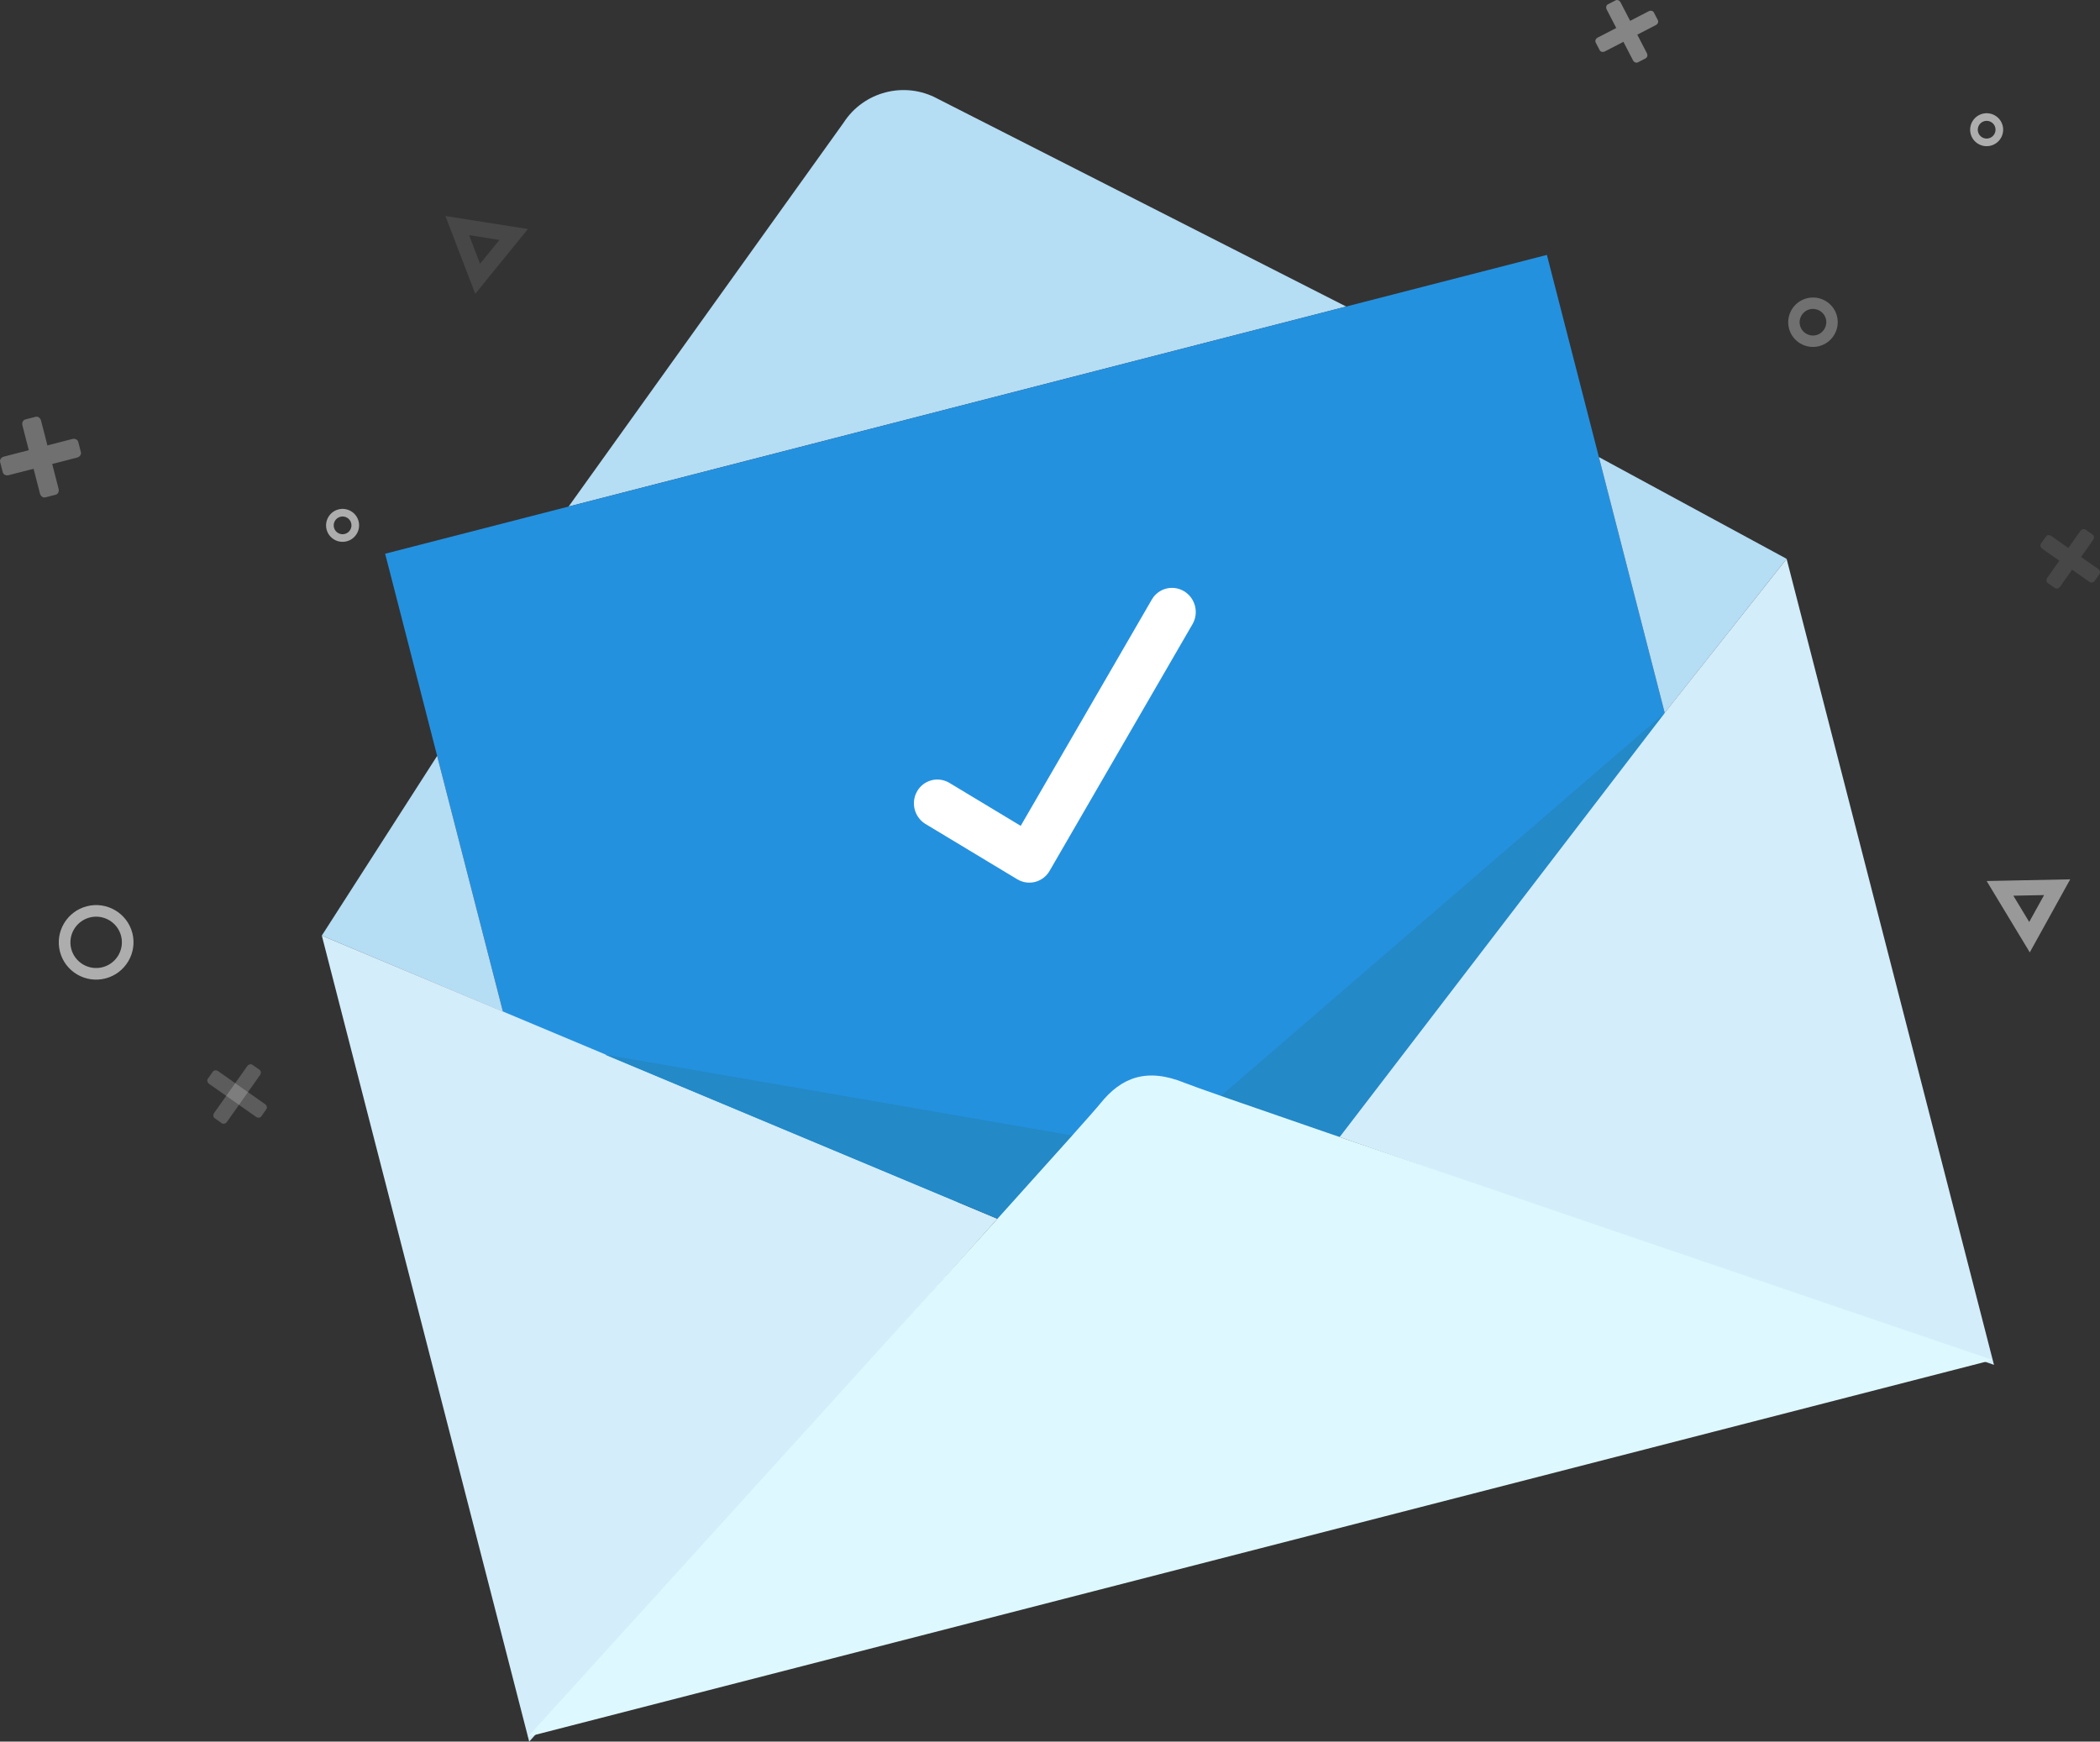 <?xml version="1.0" encoding="utf-8"?>
<!-- Generator: Adobe Illustrator 15.1.0, SVG Export Plug-In . SVG Version: 6.00 Build 0)  -->
<!DOCTYPE svg PUBLIC "-//W3C//DTD SVG 1.1//EN" "http://www.w3.org/Graphics/SVG/1.1/DTD/svg11.dtd">
<svg version="1.1" id="Layer_1" xmlns="http://www.w3.org/2000/svg" xmlns:xlink="http://www.w3.org/1999/xlink" x="0px" y="0px"
	 width="300.669px" height="249.383px" viewBox="124.944 64.908 300.669 249.383"
	 enable-background="new 124.944 64.908 300.669 249.383" xml:space="preserve">
<rect x="124.944" y="64.908" width="300.669" height="249.383" fill="#333333" stroke="none"/>
<g>
	<path fill="#B5DDF4" d="M317.686,108.802L259.17,79.037c-4.697-2.545-10.574-1.034-13.461,3.463l-39.353,54.938L317.686,108.802z"
		/>
</g>
<g>
	<polygon fill="#2491DF" points="346.42,101.409 180.088,144.196 198.045,214.011 261.801,237.05 319.656,222.167 364.379,171.225 	
		"/>
</g>
<g>
	<polygon fill="#B5DDF4" points="197.421,209.977 196.957,209.78 187.532,173.144 171.02,198.871 171.021,198.875 	"/>
</g>
<g>
	<polygon fill="#B5DDF4" points="353.865,130.356 363.291,166.993 362.687,167.757 362.688,167.755 380.744,144.927 
		380.743,144.923 	"/>
</g>
<g>
	<polygon fill="#D3EDFA" points="200.712,314.291 171.021,198.874 267.751,239.425 	"/>
</g>
<g>
	<polygon fill="#D3EDFA" points="410.434,260.341 380.744,144.926 315.539,227.3 	"/>
</g>
<g>
	<path fill="#FFFFFF" d="M257.346,182.826c-1.516-1.002-2.006-3.038-1.088-4.624c0.942-1.627,3.013-2.16,4.624-1.189l10.204,6.148
		l18.771-32.404c0.939-1.626,3.01-2.159,4.62-1.188c1.608,0.972,2.15,3.077,1.21,4.702c0,0-20.161,34.803-20.476,35.349
		c-0.943,1.625-3.012,2.157-4.624,1.189C270.589,190.81,257.385,182.854,257.346,182.826"/>
</g>
<g opacity="0.3">
	<g>
		<path fill="#FFFFFF" d="M133.333,134.901c0.098,0.38-0.089,0.76-0.415,0.844l-1.481,0.381c-0.326,0.085-0.671-0.158-0.771-0.54
			l-2.515-9.772c-0.098-0.383,0.087-0.763,0.415-0.846l1.482-0.381c0.326-0.084,0.671,0.156,0.769,0.54L133.333,134.901z"/>
	</g>
	<g>
		<path fill="#FFFFFF" d="M135.301,127.766c0.383-0.098,0.76,0.088,0.846,0.414l0.379,1.477c0.086,0.326-0.158,0.672-0.541,0.77
			l-9.799,2.52c-0.384,0.1-0.76-0.085-0.844-0.411l-0.381-1.478c-0.084-0.326,0.159-0.671,0.541-0.77L135.301,127.766z"/>
	</g>
</g>
<g opacity="0.1">
	<g>
		<path fill="#FFFFFF" d="M425.346,146.374c0.261,0.184,0.346,0.515,0.188,0.739l-0.717,1.014c-0.154,0.222-0.497,0.254-0.761,0.071
			l-6.706-4.716c-0.264-0.185-0.347-0.515-0.188-0.739l0.713-1.012c0.157-0.226,0.501-0.257,0.763-0.072L425.346,146.374z"/>
	</g>
	<g>
		<path fill="#FFFFFF" d="M422.801,140.935c0.186-0.261,0.518-0.347,0.742-0.189l1.015,0.714c0.224,0.156,0.255,0.497,0.069,0.758
			l-4.732,6.701c-0.186,0.262-0.518,0.345-0.744,0.188l-1.013-0.711c-0.226-0.16-0.256-0.499-0.069-0.762L422.801,140.935z"/>
	</g>
</g>
<g opacity="0.2">
	<path fill="#FFFFFF" d="M162.888,223.004c0.262,0.185,0.347,0.513,0.189,0.736l-0.717,1.015c-0.156,0.222-0.498,0.256-0.761,0.071
		l-6.708-4.716c-0.262-0.184-0.346-0.514-0.191-0.738l0.72-1.014c0.157-0.225,0.497-0.255,0.76-0.071L162.888,223.004z"/>
</g>
<g opacity="0.2">
	<path fill="#FFFFFF" d="M160.343,217.565c0.187-0.264,0.519-0.345,0.743-0.188l1.014,0.711c0.224,0.158,0.256,0.497,0.069,0.76
		l-4.733,6.701c-0.187,0.262-0.518,0.345-0.74,0.189l-1.015-0.713c-0.225-0.159-0.255-0.499-0.069-0.76L160.343,217.565z"/>
</g>
<g opacity="0.4">
	<g>
		<path fill="#FFFFFF" d="M360.733,72.518c0.148,0.285,0.07,0.618-0.172,0.744l-1.104,0.569c-0.245,0.127-0.561-0.002-0.708-0.288
			l-3.765-7.274c-0.148-0.285-0.072-0.618,0.175-0.744l1.102-0.568c0.244-0.126,0.56,0.002,0.707,0.287L360.733,72.518z"/>
	</g>
	<g>
		<path fill="#FFFFFF" d="M360.995,66.521c0.284-0.148,0.619-0.07,0.743,0.173l0.569,1.1c0.126,0.244-0.003,0.561-0.289,0.707
			l-7.295,3.769c-0.285,0.146-0.617,0.069-0.744-0.174l-0.57-1.101c-0.125-0.244,0.004-0.559,0.29-0.708L360.995,66.521z"/>
	</g>
</g>
<g>
	<polygon fill="#2389C7" points="211.521,215.907 290.728,229.609 363.292,166.995 298.061,252.104 	"/>
</g>
<g>
	<path fill="#DEF8FF" d="M200.529,313.587l0.468-0.121l207.596-53.401l1.193-0.307l0.465-0.117c0,0-110.667-37.62-115.669-39.67
		c-5.449-2.229-9.085-0.804-12.094,2.94C278.964,227.307,200.529,313.587,200.529,313.587"/>
</g>
<g opacity="0.6">
	<path fill="#FFFFFF" d="M174.58,142.418c-1.263,0.324-2.553-0.436-2.877-1.695c-0.322-1.259,0.44-2.55,1.704-2.874
		c1.261-0.325,2.553,0.438,2.877,1.695C176.607,140.805,175.843,142.093,174.58,142.418z M173.678,138.903
		c-0.68,0.175-1.091,0.868-0.917,1.548c0.176,0.678,0.869,1.089,1.551,0.913c0.678-0.174,1.089-0.869,0.915-1.548
		S174.357,138.729,173.678,138.903z"/>
</g>
<g opacity="0.6">
	<path fill="#FFFFFF" d="M409.973,85.765c-1.264,0.325-2.555-0.436-2.877-1.696c-0.325-1.259,0.439-2.548,1.701-2.873
		c1.262-0.325,2.553,0.435,2.877,1.694C411.999,84.15,411.235,85.439,409.973,85.765z M409.067,82.25
		c-0.678,0.175-1.089,0.87-0.915,1.548c0.174,0.678,0.867,1.088,1.548,0.913c0.681-0.176,1.092-0.87,0.918-1.548
		C410.443,82.485,409.747,82.075,409.067,82.25z"/>
</g>
<g opacity="0.3">
	<path fill="#FFFFFF" d="M385.396,114.474c-1.892,0.486-3.828-0.653-4.314-2.542c-0.485-1.891,0.66-3.823,2.554-4.312
		c1.896-0.488,3.832,0.653,4.317,2.543S387.293,113.985,385.396,114.474z M384.041,109.201c-1.019,0.262-1.637,1.303-1.375,2.321
		c0.263,1.018,1.305,1.631,2.325,1.37c1.02-0.265,1.637-1.306,1.375-2.322S385.062,108.938,384.041,109.201z"/>
</g>
<g opacity="0.6">
	<path fill="#FFFFFF" d="M140.04,205.01c-2.858,0.736-5.778-0.984-6.513-3.834c-0.732-2.851,0.995-5.767,3.854-6.502
		c2.857-0.734,5.777,0.985,6.512,3.836C144.624,201.357,142.896,204.276,140.04,205.01z M137.794,196.281
		c-1.968,0.508-3.158,2.516-2.654,4.479c0.506,1.963,2.519,3.148,4.487,2.642c1.968-0.506,3.159-2.515,2.654-4.479
		C141.775,196.961,139.763,195.775,137.794,196.281z"/>
</g>
<g opacity="0.5">
	<path fill="#FFFFFF" d="M415.56,201.277l-6.175-10.216l11.962-0.243L415.56,201.277z M413.205,193.163l2.274,3.76l2.128-3.849
		L413.205,193.163z"/>
</g>
<g opacity="0.1">
	<path fill="#FFFFFF" d="M192.989,106.98l-4.275-11.142l11.815,1.864L192.989,106.98z M192.105,98.577l1.571,4.102l2.775-3.414
		L192.105,98.577z"/>
</g>
</svg>
